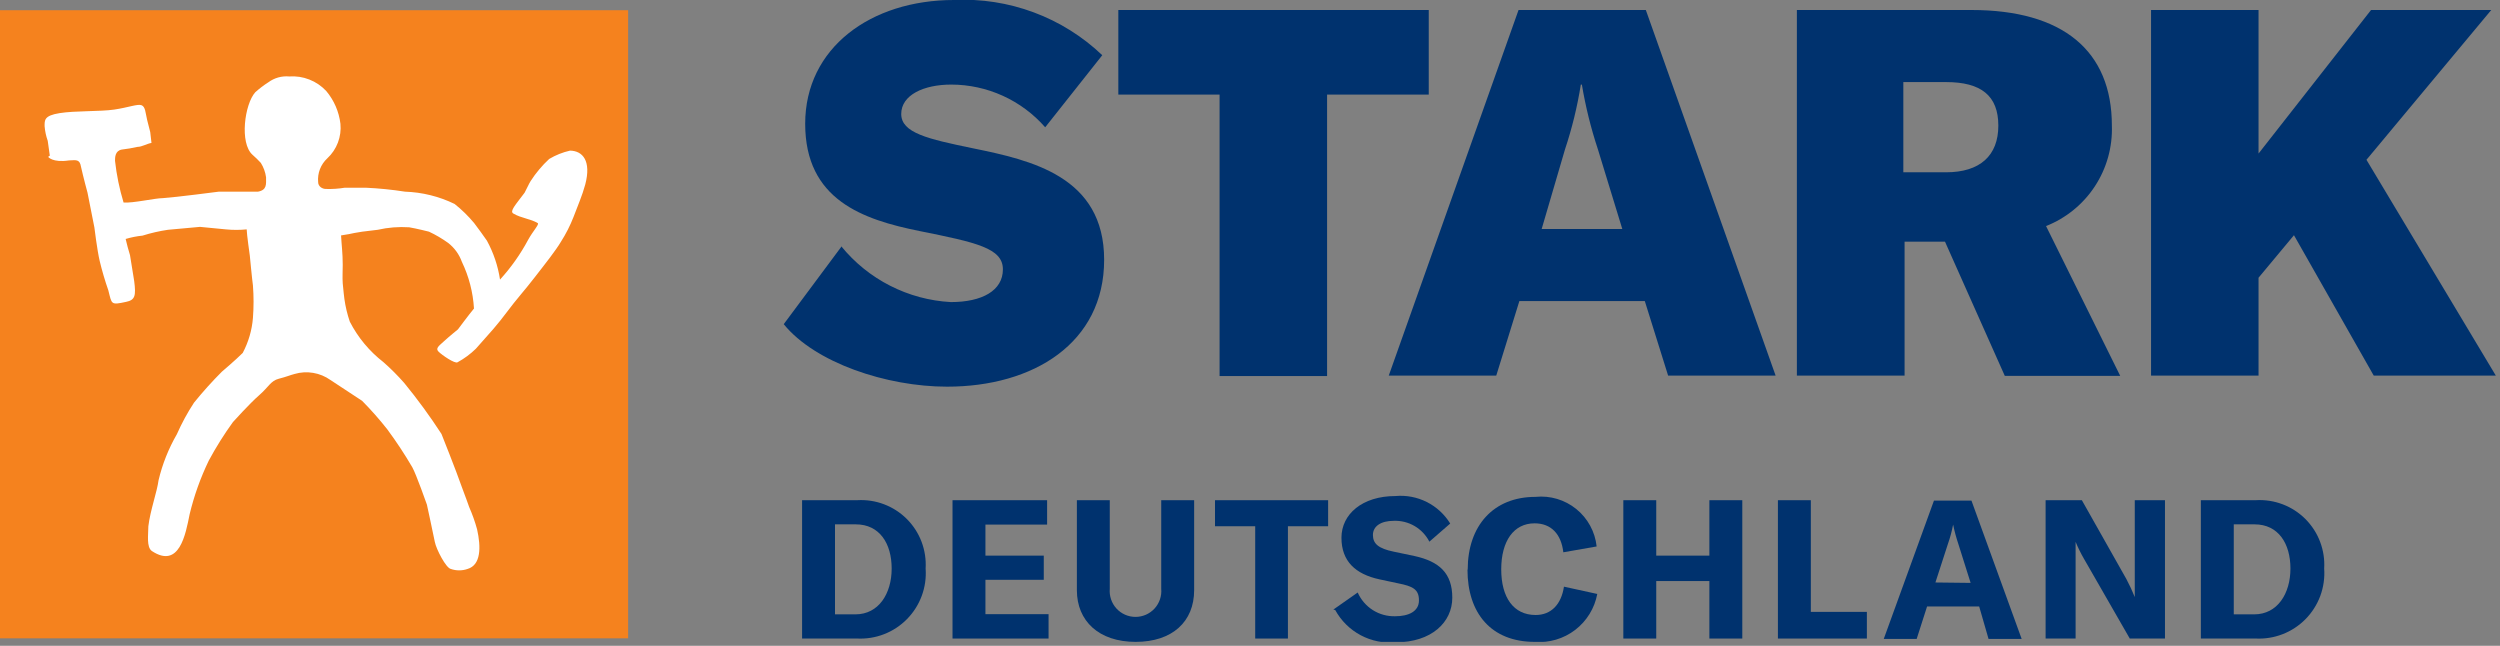 <svg width="120" height="31" viewBox="0 0 120 31" fill="none" xmlns="http://www.w3.org/2000/svg">
<rect x="0" y="0" width="120" height="31" fill="#808080" stroke="none"/>
<g clip-path="url(#clip0_27_2)">
<path d="M40.379 11.82C41.021 12.608 41.82 13.254 42.726 13.715C43.632 14.177 44.624 14.444 45.639 14.5C47.139 14.5 48.139 13.95 48.139 12.93C48.139 11.91 46.869 11.64 44.139 11.09C41.409 10.54 38.649 9.59 38.649 5.94C38.649 2.29 41.809 -0 45.789 -0C47.094 -0.064 48.397 0.138 49.621 0.594C50.845 1.049 51.964 1.749 52.909 2.65L50.169 6.11C49.607 5.467 48.913 4.951 48.136 4.598C47.358 4.244 46.514 4.061 45.659 4.06C44.339 4.06 43.259 4.56 43.259 5.47C43.259 6.38 44.529 6.67 46.709 7.12C49.499 7.69 52.999 8.47 52.999 12.47C52.999 16.47 49.599 18.56 45.459 18.56C42.549 18.56 39.119 17.41 37.619 15.56L40.379 11.85V11.82Z" fill="#00326E"/>
<path d="M68.56 4.54H63.7V18.05H58.54V4.54H53.68V0.48H68.58V4.54H68.56Z" fill="#00326E"/>
<path d="M77.87 10.991L76.7 7.17C76.364 6.155 76.106 5.115 75.93 4.06H75.88C75.712 5.116 75.458 6.156 75.12 7.17L74 10.991H77.87ZM78.93 14.45H72.93L71.82 18.03H66.66L72.89 0.48H79L85.23 18.03H80.07L78.95 14.45H78.93Z" fill="#00326E"/>
<path d="M91.36 8.27H93.41C95.04 8.27 95.92 7.47 95.92 6.03C95.92 4.59 95.09 3.94 93.41 3.94H91.36V8.27ZM93.36 11.601H91.42V18.03H86.25V0.48H94.63C99.01 0.48 101.37 2.43 101.37 6.03C101.405 7.062 101.12 8.079 100.554 8.942C99.989 9.805 99.17 10.471 98.21 10.851L101.77 18.041H96.23L93.36 11.601Z" fill="#00326E"/>
<path d="M110.11 11.29L108.41 13.331V18.03H103.25V0.48H108.41V7.37L113.81 0.48H119.58L113.59 7.67L119.8 18.03H113.94L110.11 11.29Z" fill="#00326E"/>
<path d="M41.06 29.489C42.18 29.489 42.8 28.489 42.8 27.29C42.8 26.09 42.22 25.169 41.08 25.169H40.08V29.489H41.06ZM38.5 24.009H41.15C41.588 23.983 42.026 24.05 42.436 24.206C42.845 24.361 43.218 24.602 43.528 24.912C43.838 25.222 44.078 25.594 44.234 26.004C44.389 26.414 44.456 26.852 44.43 27.29C44.462 27.734 44.399 28.18 44.245 28.598C44.091 29.016 43.85 29.396 43.538 29.714C43.226 30.032 42.85 30.28 42.435 30.441C42.02 30.602 41.575 30.673 41.13 30.649H38.5V24.009Z" fill="#00326E"/>
<path d="M50.331 29.48V30.65H45.721V24.01H50.261V25.18H47.301V26.67H50.101V27.83H47.301V29.48H50.331Z" fill="#00326E"/>
<path d="M53.269 24.01V28.26C53.254 28.431 53.275 28.604 53.33 28.767C53.385 28.93 53.473 29.081 53.589 29.208C53.705 29.335 53.847 29.436 54.004 29.506C54.162 29.575 54.332 29.611 54.505 29.611C54.677 29.611 54.847 29.575 55.005 29.506C55.162 29.436 55.304 29.335 55.42 29.208C55.536 29.081 55.624 28.93 55.679 28.767C55.734 28.604 55.755 28.431 55.739 28.26V24.01H57.319V28.33C57.319 29.84 56.27 30.81 54.51 30.81C52.749 30.81 51.69 29.81 51.69 28.33V24.01H53.269Z" fill="#00326E"/>
<path d="M63.75 25.26H61.82V30.65H60.25V25.26H58.32V24.01H63.75V25.26Z" fill="#00326E"/>
<path d="M64 29.26L65.17 28.44C65.323 28.788 65.576 29.081 65.896 29.285C66.217 29.488 66.591 29.59 66.97 29.58C67.61 29.58 68.11 29.35 68.11 28.82C68.11 28.29 67.82 28.14 67.11 28L66.22 27.81C65.06 27.56 64.39 26.94 64.39 25.81C64.39 24.68 65.39 23.81 66.98 23.81C67.498 23.763 68.019 23.862 68.483 24.095C68.948 24.328 69.338 24.687 69.61 25.13L68.61 26C68.45 25.688 68.204 25.428 67.901 25.25C67.598 25.073 67.251 24.986 66.9 25C66.28 25 65.9 25.26 65.9 25.68C65.9 26.1 66.17 26.33 66.9 26.48L67.9 26.69C69.08 26.95 69.71 27.51 69.71 28.69C69.71 29.87 68.71 30.83 67 30.83C66.417 30.884 65.83 30.766 65.313 30.491C64.796 30.215 64.371 29.794 64.09 29.28L64 29.26Z" fill="#00326E"/>
<path d="M70.45 27.34C70.45 25.24 71.68 23.85 73.7 23.85C74.405 23.777 75.11 23.987 75.661 24.433C76.212 24.879 76.564 25.525 76.639 26.23L75.04 26.51C74.939 25.64 74.46 25.12 73.659 25.12C72.659 25.12 72.059 25.97 72.059 27.33C72.059 28.69 72.659 29.52 73.709 29.52C74.449 29.52 74.939 29.02 75.07 28.16L76.669 28.51C76.541 29.196 76.163 29.81 75.61 30.235C75.056 30.659 74.365 30.864 73.669 30.81C71.57 30.81 70.439 29.43 70.439 27.34H70.45Z" fill="#00326E"/>
<path d="M83.63 30.65H82.05V27.89H79.5V30.65H77.92V24.01H79.5V26.67H82.05V24.01H83.63V30.65Z" fill="#00326E"/>
<path d="M85.34 24.01H86.92V29.37H89.61V30.65H85.34V24.01Z" fill="#00326E"/>
<path d="M94.59 27.979L94 26.109C93.898 25.805 93.814 25.494 93.75 25.179C93.69 25.495 93.607 25.806 93.5 26.109L92.9 27.959L94.59 27.979ZM95 29.109H92.5L92 30.669H90.42L92.83 24.029H94.63L97.04 30.669H95.45L95 29.109Z" fill="#00326E"/>
<path d="M98.189 24.01H99.929L102.069 27.8C102.218 28.079 102.351 28.366 102.469 28.66C102.469 28.39 102.469 28.12 102.469 27.8V24.01H103.919V30.65H102.229L100.029 26.82C99.878 26.559 99.744 26.288 99.629 26.01C99.629 26.28 99.629 26.56 99.629 26.89V30.65H98.189V24.01Z" fill="#00326E"/>
<path d="M108.201 29.489C109.321 29.489 109.941 28.489 109.941 27.29C109.941 26.09 109.361 25.169 108.221 25.169H107.221V29.489H108.201ZM105.641 24.009H108.281C108.718 23.983 109.156 24.05 109.566 24.206C109.976 24.361 110.348 24.602 110.658 24.912C110.968 25.222 111.209 25.594 111.364 26.004C111.52 26.414 111.587 26.852 111.561 27.29C111.592 27.734 111.529 28.18 111.376 28.598C111.222 29.016 110.981 29.396 110.669 29.714C110.357 30.032 109.981 30.28 109.565 30.441C109.15 30.602 108.705 30.673 108.261 30.649H105.641V24.009Z" fill="#00326E"/>
<path d="M0 30.64H30.15V0.49H0V30.64Z" fill="#F5821E"/>
<path d="M2.311 7.53C2.311 7.53 2.521 7.82 3.311 7.7C3.551 7.7 3.781 7.62 3.861 7.89C4.011 8.56 4.201 9.25 4.201 9.25L4.531 10.92C4.531 10.92 4.661 11.99 4.781 12.51C4.897 12.993 5.037 13.471 5.201 13.94C5.371 14.61 5.311 14.65 6.051 14.49C6.491 14.4 6.531 14.19 6.441 13.49L6.241 12.25C6.161 11.99 6.091 11.73 6.031 11.47C6.295 11.392 6.566 11.338 6.841 11.31C7.24 11.185 7.647 11.091 8.061 11.03L9.601 10.89L10.841 11.01C11.173 11.043 11.508 11.043 11.841 11.01C11.841 11.22 11.991 12.27 11.991 12.27C11.991 12.27 12.101 13.43 12.141 13.7C12.181 14.219 12.181 14.741 12.141 15.26C12.094 15.848 11.927 16.419 11.651 16.94C11.301 17.29 10.651 17.84 10.651 17.84C10.178 18.313 9.731 18.81 9.311 19.33C8.997 19.81 8.722 20.315 8.491 20.84C8.092 21.53 7.795 22.275 7.611 23.05C7.541 23.6 7.211 24.5 7.121 25.26C7.121 25.66 7.021 26.26 7.291 26.45C8.611 27.32 8.911 25.64 9.101 24.69C9.314 23.799 9.623 22.935 10.021 22.11C10.366 21.468 10.754 20.85 11.181 20.26C11.181 20.26 11.981 19.37 12.441 18.97C12.901 18.57 12.991 18.28 13.381 18.18C13.771 18.08 13.911 18.01 14.141 17.95C14.431 17.865 14.736 17.847 15.034 17.898C15.332 17.948 15.615 18.065 15.861 18.24C16.371 18.58 17.381 19.24 17.381 19.24C17.81 19.673 18.214 20.13 18.591 20.61C19.023 21.195 19.424 21.802 19.791 22.43C19.981 22.77 20.491 24.22 20.491 24.22C20.491 24.22 20.801 25.65 20.871 26.01C20.941 26.37 21.411 27.27 21.641 27.31C21.9 27.4 22.182 27.4 22.441 27.31C23.091 27.12 23.091 26.26 22.901 25.41C22.801 25.044 22.674 24.687 22.521 24.34C22.521 24.34 22.291 23.69 22.191 23.44C21.891 22.58 21.191 20.83 21.191 20.83C20.64 19.981 20.042 19.163 19.401 18.38C19.089 18.025 18.755 17.691 18.401 17.38C17.729 16.859 17.179 16.197 16.791 15.44C16.67 15.086 16.583 14.721 16.531 14.35C16.531 14.35 16.471 13.87 16.451 13.6C16.431 13.33 16.451 12.99 16.451 12.71C16.451 12.15 16.391 11.71 16.371 11.3C17.081 11.2 16.771 11.18 18.131 11.03C18.626 10.917 19.134 10.877 19.641 10.91C20.001 10.97 20.591 11.12 20.591 11.12C20.914 11.271 21.222 11.452 21.511 11.66C21.813 11.894 22.042 12.21 22.171 12.57C22.508 13.272 22.705 14.033 22.751 14.81C22.501 15.11 21.981 15.81 21.981 15.81C21.981 15.81 21.561 16.15 21.311 16.38C21.061 16.61 20.891 16.72 21.051 16.88C21.211 17.04 21.831 17.47 21.961 17.39C22.282 17.215 22.579 16.996 22.841 16.74L23.681 15.79C24.161 15.24 24.501 14.72 25.021 14.11C25.381 13.69 26.071 12.79 26.071 12.79C26.071 12.79 26.701 11.99 26.921 11.61C27.163 11.231 27.368 10.829 27.531 10.41C27.731 9.87 27.941 9.41 28.091 8.86C28.391 7.72 27.971 7.24 27.361 7.23C27.009 7.31 26.671 7.445 26.361 7.63C26.021 7.945 25.722 8.301 25.471 8.69C25.391 8.81 25.251 9.13 25.181 9.25C24.741 9.84 24.451 10.14 24.641 10.25C25.031 10.48 25.471 10.5 25.811 10.71C25.901 10.76 25.581 11.09 25.351 11.51C24.982 12.2 24.529 12.842 24.001 13.42C23.902 12.765 23.689 12.132 23.371 11.55C23.171 11.26 22.971 10.99 22.761 10.71C22.48 10.371 22.165 10.063 21.821 9.79C21.078 9.428 20.267 9.227 19.441 9.2C18.815 9.102 18.184 9.039 17.551 9.01C17.221 9.01 16.901 9.01 16.551 9.01C16.25 9.06 15.945 9.08 15.641 9.07C15.471 9.07 15.271 8.95 15.271 8.74C15.252 8.529 15.281 8.316 15.358 8.119C15.434 7.921 15.555 7.744 15.711 7.6C15.937 7.391 16.111 7.132 16.22 6.844C16.329 6.556 16.371 6.247 16.341 5.94C16.271 5.362 16.035 4.816 15.661 4.37C15.435 4.128 15.159 3.939 14.85 3.818C14.542 3.696 14.211 3.646 13.881 3.67C13.524 3.638 13.169 3.737 12.881 3.95C12.658 4.092 12.447 4.253 12.251 4.43C11.741 5 11.491 6.87 12.121 7.43C12.261 7.552 12.395 7.683 12.521 7.82C12.652 8.03 12.738 8.265 12.771 8.51C12.771 8.84 12.821 9.12 12.381 9.2H10.501C10.501 9.2 8.431 9.47 7.821 9.51C7.441 9.51 6.371 9.76 5.931 9.72C5.733 9.067 5.596 8.398 5.521 7.72C5.521 7.56 5.521 7.24 5.841 7.18C6.096 7.15 6.35 7.107 6.601 7.05C6.811 7.05 7.041 6.9 7.271 6.86L7.211 6.34C7.211 6.34 7.101 5.89 7.061 5.75C6.981 5.41 6.981 5.12 6.791 5.05C6.601 4.98 6.161 5.16 5.481 5.26C4.801 5.36 3.611 5.31 2.861 5.43C2.111 5.55 2.141 5.77 2.141 6.06C2.161 6.299 2.211 6.534 2.291 6.76L2.391 7.47L2.311 7.53Z" fill="white"/>
</g>
<defs>
<clipPath id="clip0_27_2">
<rect width="119.8" height="30.81" fill="white"/>
</clipPath>
</defs>
</svg>
